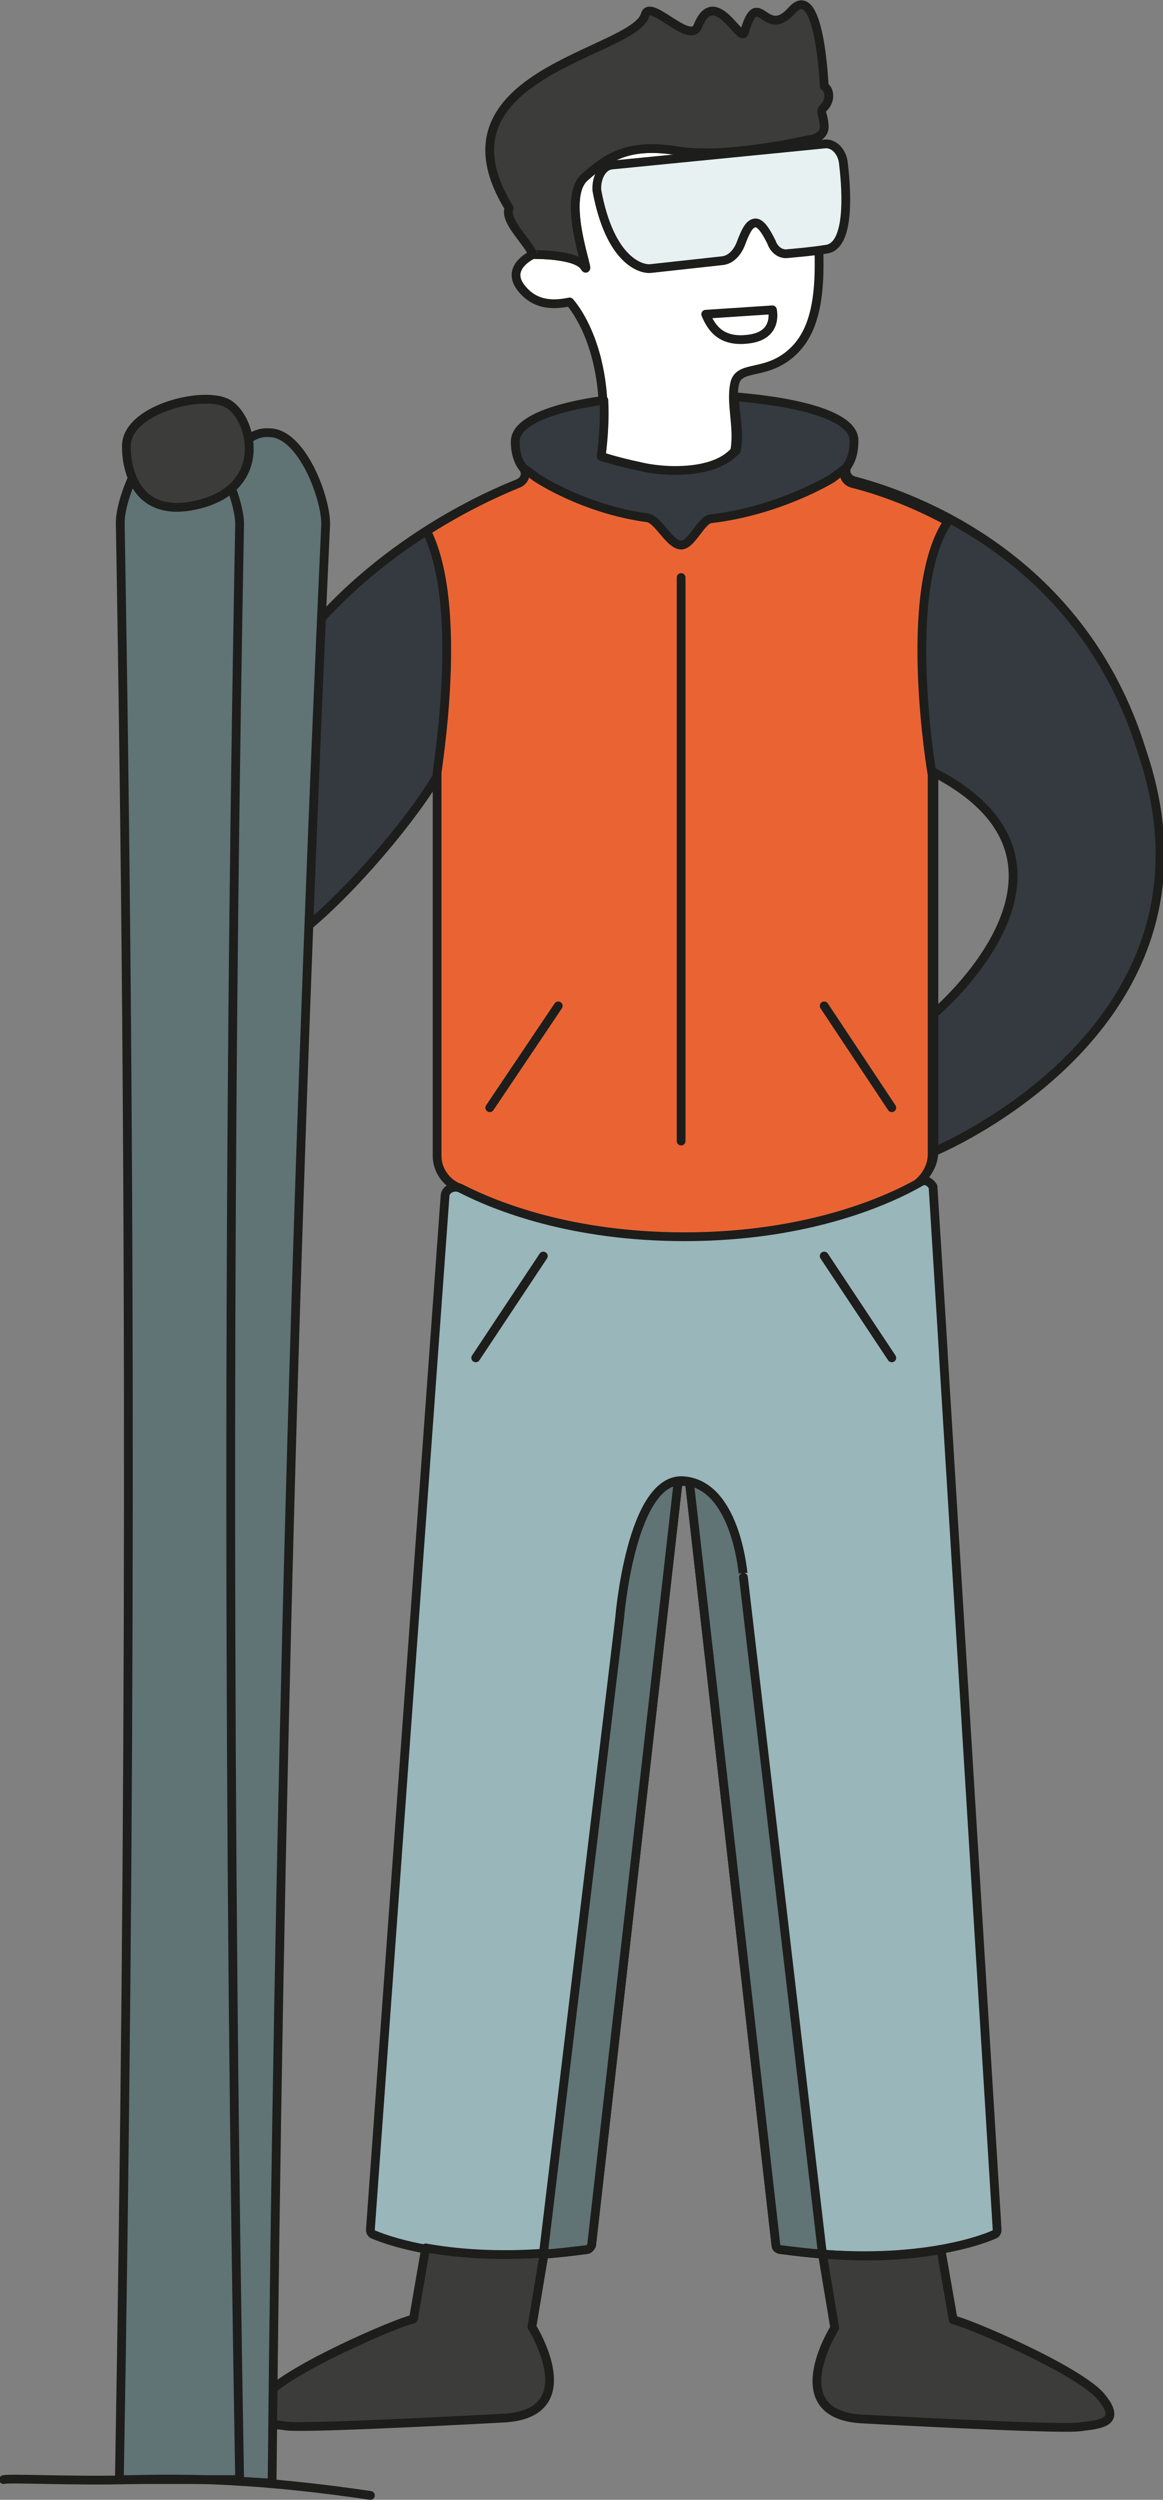 <?xml version="1.0" encoding="UTF-8"?>
<!-- Generator: Adobe Illustrator 24.0.0, SVG Export Plug-In . SVG Version: 6.00 Build 0)  -->
<svg xmlns="http://www.w3.org/2000/svg" xmlns:xlink="http://www.w3.org/1999/xlink" version="1.0" id="Livello_1" x="0px" y="0px" width="132.5px" height="284.8px" viewBox="0 0 132.5 284.8" style="enable-background:new 0 0 132.5 284.8;" xml:space="preserve">
<rect x="0" y="0" width="132.5" height="284.8" fill="#808080" stroke="none"/>
<g>
	<path style="fill:#FFFFFF;stroke:#1D1D1B;stroke-linecap:round;stroke-linejoin:round;stroke-miterlimit:10;" d="M92.2,15.9   c0,0-9.5,2.2-14.9,1.3c-5.4-0.9-7.9,0.5-10.7,3c-2.8,2.5,0.9,11.6,0,10.2c-0.9-1.5-5.9-1.4-5.9-1.4s-3.1,1.4-1.4,3.7   c1.7,2.3,4.1,2,5.6,1.7c0,0,5.2,5.5,3.5,17.7c0,0,10.9,4,15.3-0.7c0.5-2.7-0.5-5.4,0-7.7c0.5-2.3,3.8-0.7,6.9-3.9   c3.1-3.2,2.9-9,2.5-15.1S92.2,15.9,92.2,15.9z"></path>
	<path style="fill:#343A3F;stroke:#1D1D1B;stroke-linecap:round;stroke-linejoin:round;stroke-miterlimit:10;" d="M28.1,57.4   c0,0,1.7,22.4,2.5,21C39.4,64,53.7,57.2,59,55.1c0.8-0.3,1.1-1.2,0.6-1.8c-0.5-0.6-0.9-1.6-0.9-3c0-2.3,4.3-3.9,10.1-4.7   c0.1,1.9,0,4-0.3,6.4c0,0,1.8,0.6,4.2,1.1c1.2,0.3,2.7,0.5,4.2,0.5c2.6,0,5.3-0.5,7-2.3c0.4-2.1-0.2-4.2-0.2-6.1   c7.4,0.6,13.6,2.2,13.6,5c0,1.3-0.3,2.2-0.7,2.8c-0.5,0.7-0.1,1.6,0.8,1.8c6.8,1.8,25.9,8.7,32.7,30.8   c10.7,31.5-23.7,45.6-23.7,45.6v-15.7c0,0,20.3-17,0-27.5v43.2c0,1.6-1,3.1-2.5,3.9c-4,2.1-12.7,5.6-25.7,5.6   c-13.3,0-22.1-3.7-26-5.8c-1.4-0.7-2.2-2.1-2.2-3.5V88.1c-3.9,6.9-18.3,23.5-23.7,21.4c-5.3-2.1-8.3-16.5-8.3-16.5   c-2.8-7.6-3-28.1-3-28.1L28.1,57.4z"></path>
	<path style="fill:#EA6433;stroke:#1D1D1B;stroke-linecap:round;stroke-linejoin:round;stroke-miterlimit:10;" d="M48.6,60.5   C53,57.7,56.8,56,59,55.1c0.8-0.3,1.1-1.2,0.6-1.8l1.5,1.1c0,0,5.3,3.6,12.7,4.6c1.2,0.2,2.5,3.1,3.8,3.1c1.2,0,2.3-2.9,3.4-3   c7.8-0.9,13.8-4.6,13.8-4.6l1.6-1.2c-0.5,0.7-0.1,1.6,0.8,1.8c2.4,0.6,6.4,1.9,10.8,4.3c-5.4,7.9-1.8,28.9-1.8,28.9v43.2   c0,1.6-1,3.1-2.5,3.9c-4,2.1-12.7,5.6-25.7,5.6c-13.3,0-22.1-3.7-26-5.8c-1.4-0.7-2.2-2.1-2.2-3.5V88.1   C49.7,88.1,53,69.2,48.6,60.5z"></path>
	<path style="fill:#99B6BA;stroke:#1D1D1B;stroke-linecap:round;stroke-linejoin:round;stroke-miterlimit:10;" d="M107.5,154.7   c0-0.4-1.2-19.4-1.2-19.5c0,0-0.6-1.1-1.5-0.5c-3.3,1.9-12.5,6.2-26.8,6.2c-12.8,0-21.4-3.4-25.5-5.5c-0.8-0.4-1.8,0.1-1.8,0.9   L42.2,254c0,0.3,0.1,0.5,0.4,0.6c1.9,0.8,10.1,3.7,24.2,1.7c0.3,0,0.5-0.3,0.6-0.5l9.8-86.5c0.1-0.7,1.3-0.7,1.4,0l9.8,86.5   c0,0.3,0.3,0.5,0.6,0.5c14.1,2,22.4-0.9,24.2-1.7c0.3-0.1,0.4-0.3,0.4-0.6L107.5,154.7z"></path>
	<path style="fill:#3C3C3B;stroke:#1D1D1B;stroke-linecap:round;stroke-linejoin:round;stroke-miterlimit:10;" d="M125.4,273   c-2.6-3-14.9-8.3-16.8-8.7l-1.4-8c-3.3,0.6-7.8,1-13.5,0.5l1.4,8.4c0,0-6.3,10,3.3,10.4c0,0,21.9,1.2,24.5,0.9   C125.5,276.2,127.9,276,125.4,273z"></path>
	<path style="fill:#3C3C3B;stroke:#1D1D1B;stroke-linecap:round;stroke-linejoin:round;stroke-miterlimit:10;" d="M60.6,265.1   l1.4-8.4c-5.7,0.4-10.2,0-13.5-0.6l-1.4,8.1c-1.9,0.4-14.2,5.7-16.8,8.7c-2.6,3-0.1,3.2,2.4,3.5c2.6,0.3,24.5-0.9,24.5-0.9   C66.9,275.1,60.6,265.1,60.6,265.1z"></path>
	<path style="fill:none;stroke:#1D1D1B;stroke-linecap:round;stroke-linejoin:round;stroke-miterlimit:10;" d="M80.4,35.8l7.6-0.5   c0,0,0.7,2.8-2.5,3.3S81.1,37.5,80.4,35.8z"></path>
	<path style="fill:none;stroke:#1D1D1B;stroke-linecap:round;stroke-linejoin:round;stroke-miterlimit:10;" d="M92.4,15.9l-0.2,0   C92.2,15.9,92.3,15.9,92.4,15.9z"></path>
	<path style="fill:#3C3C3B;stroke:#1D1D1B;stroke-linecap:round;stroke-linejoin:round;stroke-miterlimit:10;" d="M66.6,30.4   c0.9,1.5-2.8-7.7,0-10.2c2.8-2.5,5.2-3.9,10.7-3c5.4,0.9,14.9-1.3,14.9-1.3l0.2,0c0.4-0.1,1.6-0.4,1.5-1.6c-0.1-1.5-0.6-1.5,0-2.1   c0.6-0.6,0.8-1.8,0-2.4c0,0-0.5-12.2-3.7-8.6c-3.1,3.5-3.8-3-5.4,2.5c-0.4,1.3-3.4-5.5-5.3-0.7c-0.9,2.2-5.5-3.3-6-1.3   c-1.3,4.4-24.9,6.7-15.5,22c-0.6,1.5,2.2,3.9,2.7,5.3C60.7,29,65.7,28.9,66.6,30.4z"></path>
	
		<line style="fill:none;stroke:#1D1D1B;stroke-linecap:round;stroke-linejoin:round;stroke-miterlimit:10;" x1="77.6" y1="65.8" x2="77.6" y2="130"></line>
	<path style="fill:#607375;stroke:#1D1D1B;stroke-linecap:round;stroke-linejoin:round;stroke-miterlimit:10;" d="M31,282.9   l-10.2-0.6c3.4-74.3,1.9-148.4,2.7-222.8c0-2.9,3.2-10.5,7.1-10.2h0c3.8-0.1,6.6,7.6,6.5,10.5C33.7,134.2,31.7,208.5,31,282.9z"></path>
	<path style="fill:#607375;stroke:#1D1D1B;stroke-linecap:round;stroke-linejoin:round;stroke-miterlimit:10;" d="M27.3,282.5H13.6   c1.3-74.4,1.4-148.4,0.1-222.8c-0.1-2.9,3-10.6,6.8-10.4h0c3.8-0.2,6.8,7.5,6.8,10.4C25.9,134,26,208.1,27.3,282.5z"></path>
	<path style="fill:#3C3C3B;stroke:#1D1D1B;stroke-linecap:round;stroke-linejoin:round;stroke-miterlimit:10;" d="M14.4,50.9   c0,0-0.3,8.6,8.1,6.6s6.2-10.2,3.3-11.6S14.3,46.7,14.4,50.9z"></path>
	
		<line style="fill:#FFFFFF;stroke:#1D1D1B;stroke-linecap:round;stroke-linejoin:round;stroke-miterlimit:10;" x1="63.6" y1="114.6" x2="55.8" y2="126.2"></line>
	
		<line style="fill:#FFFFFF;stroke:#1D1D1B;stroke-linecap:round;stroke-linejoin:round;stroke-miterlimit:10;" x1="93.9" y1="114.6" x2="101.6" y2="126.2"></line>
	
		<line style="fill:#FFFFFF;stroke:#1D1D1B;stroke-linecap:round;stroke-linejoin:round;stroke-miterlimit:10;" x1="93.9" y1="143.1" x2="101.6" y2="154.7"></line>
	
		<line style="fill:#FFFFFF;stroke:#1D1D1B;stroke-linecap:round;stroke-linejoin:round;stroke-miterlimit:10;" x1="61.9" y1="143.1" x2="54.2" y2="154.7"></line>
	<path style="fill:#E7F1F2;stroke:#1D1D1B;stroke-linecap:round;stroke-linejoin:round;stroke-miterlimit:10;" d="M69.7,18.8   L94,16.4c1-0.1,2,0.9,2.1,2.3c0.4,3.4,0.7,9.4-2,9.7c-1.9,0.3-3.4,0.4-4.4,0.5c-0.7,0.1-1.5-0.4-1.8-1.3c-0.5-1-1.2-2.3-1.9-2.2   c-0.7,0.1-1.1,1.1-1.5,2.1c-0.4,1.2-1.2,2.1-2.2,2.2l-8.2,0.9c-1,0.1-4.6-0.8-6.1-8.9C67.9,20.3,68.6,18.9,69.7,18.8z"></path>
	<path style="fill:#607375;stroke:#1D1D1B;stroke-linecap:round;stroke-linejoin:round;stroke-miterlimit:10;" d="M77.9,168.7   c0.3,0,0.6,0.2,0.7,0.6l9.8,86.5c0,0.3,0.3,0.5,0.6,0.5c1.6,0.2,3.2,0.4,4.7,0.5l0,0l-9-77.1C84.7,179.7,84,169.2,77.9,168.7z    M61.9,256.8L61.9,256.8c1.6-0.1,3.2-0.3,4.9-0.5c0.3,0,0.5-0.3,0.6-0.5l9.8-86.5c0-0.4,0.4-0.6,0.7-0.6c-6-0.5-7.3,15.6-7.3,15.6   L61.9,256.8z"></path>
	<path style="fill:none;stroke:#1D1D1B;stroke-linecap:round;stroke-linejoin:round;stroke-miterlimit:10;" d="M42.2,284.3   c-12.2-1.8-20.5-2-27-1.8s-14.2-0.2-14.8,0"></path>
</g>
</svg>
